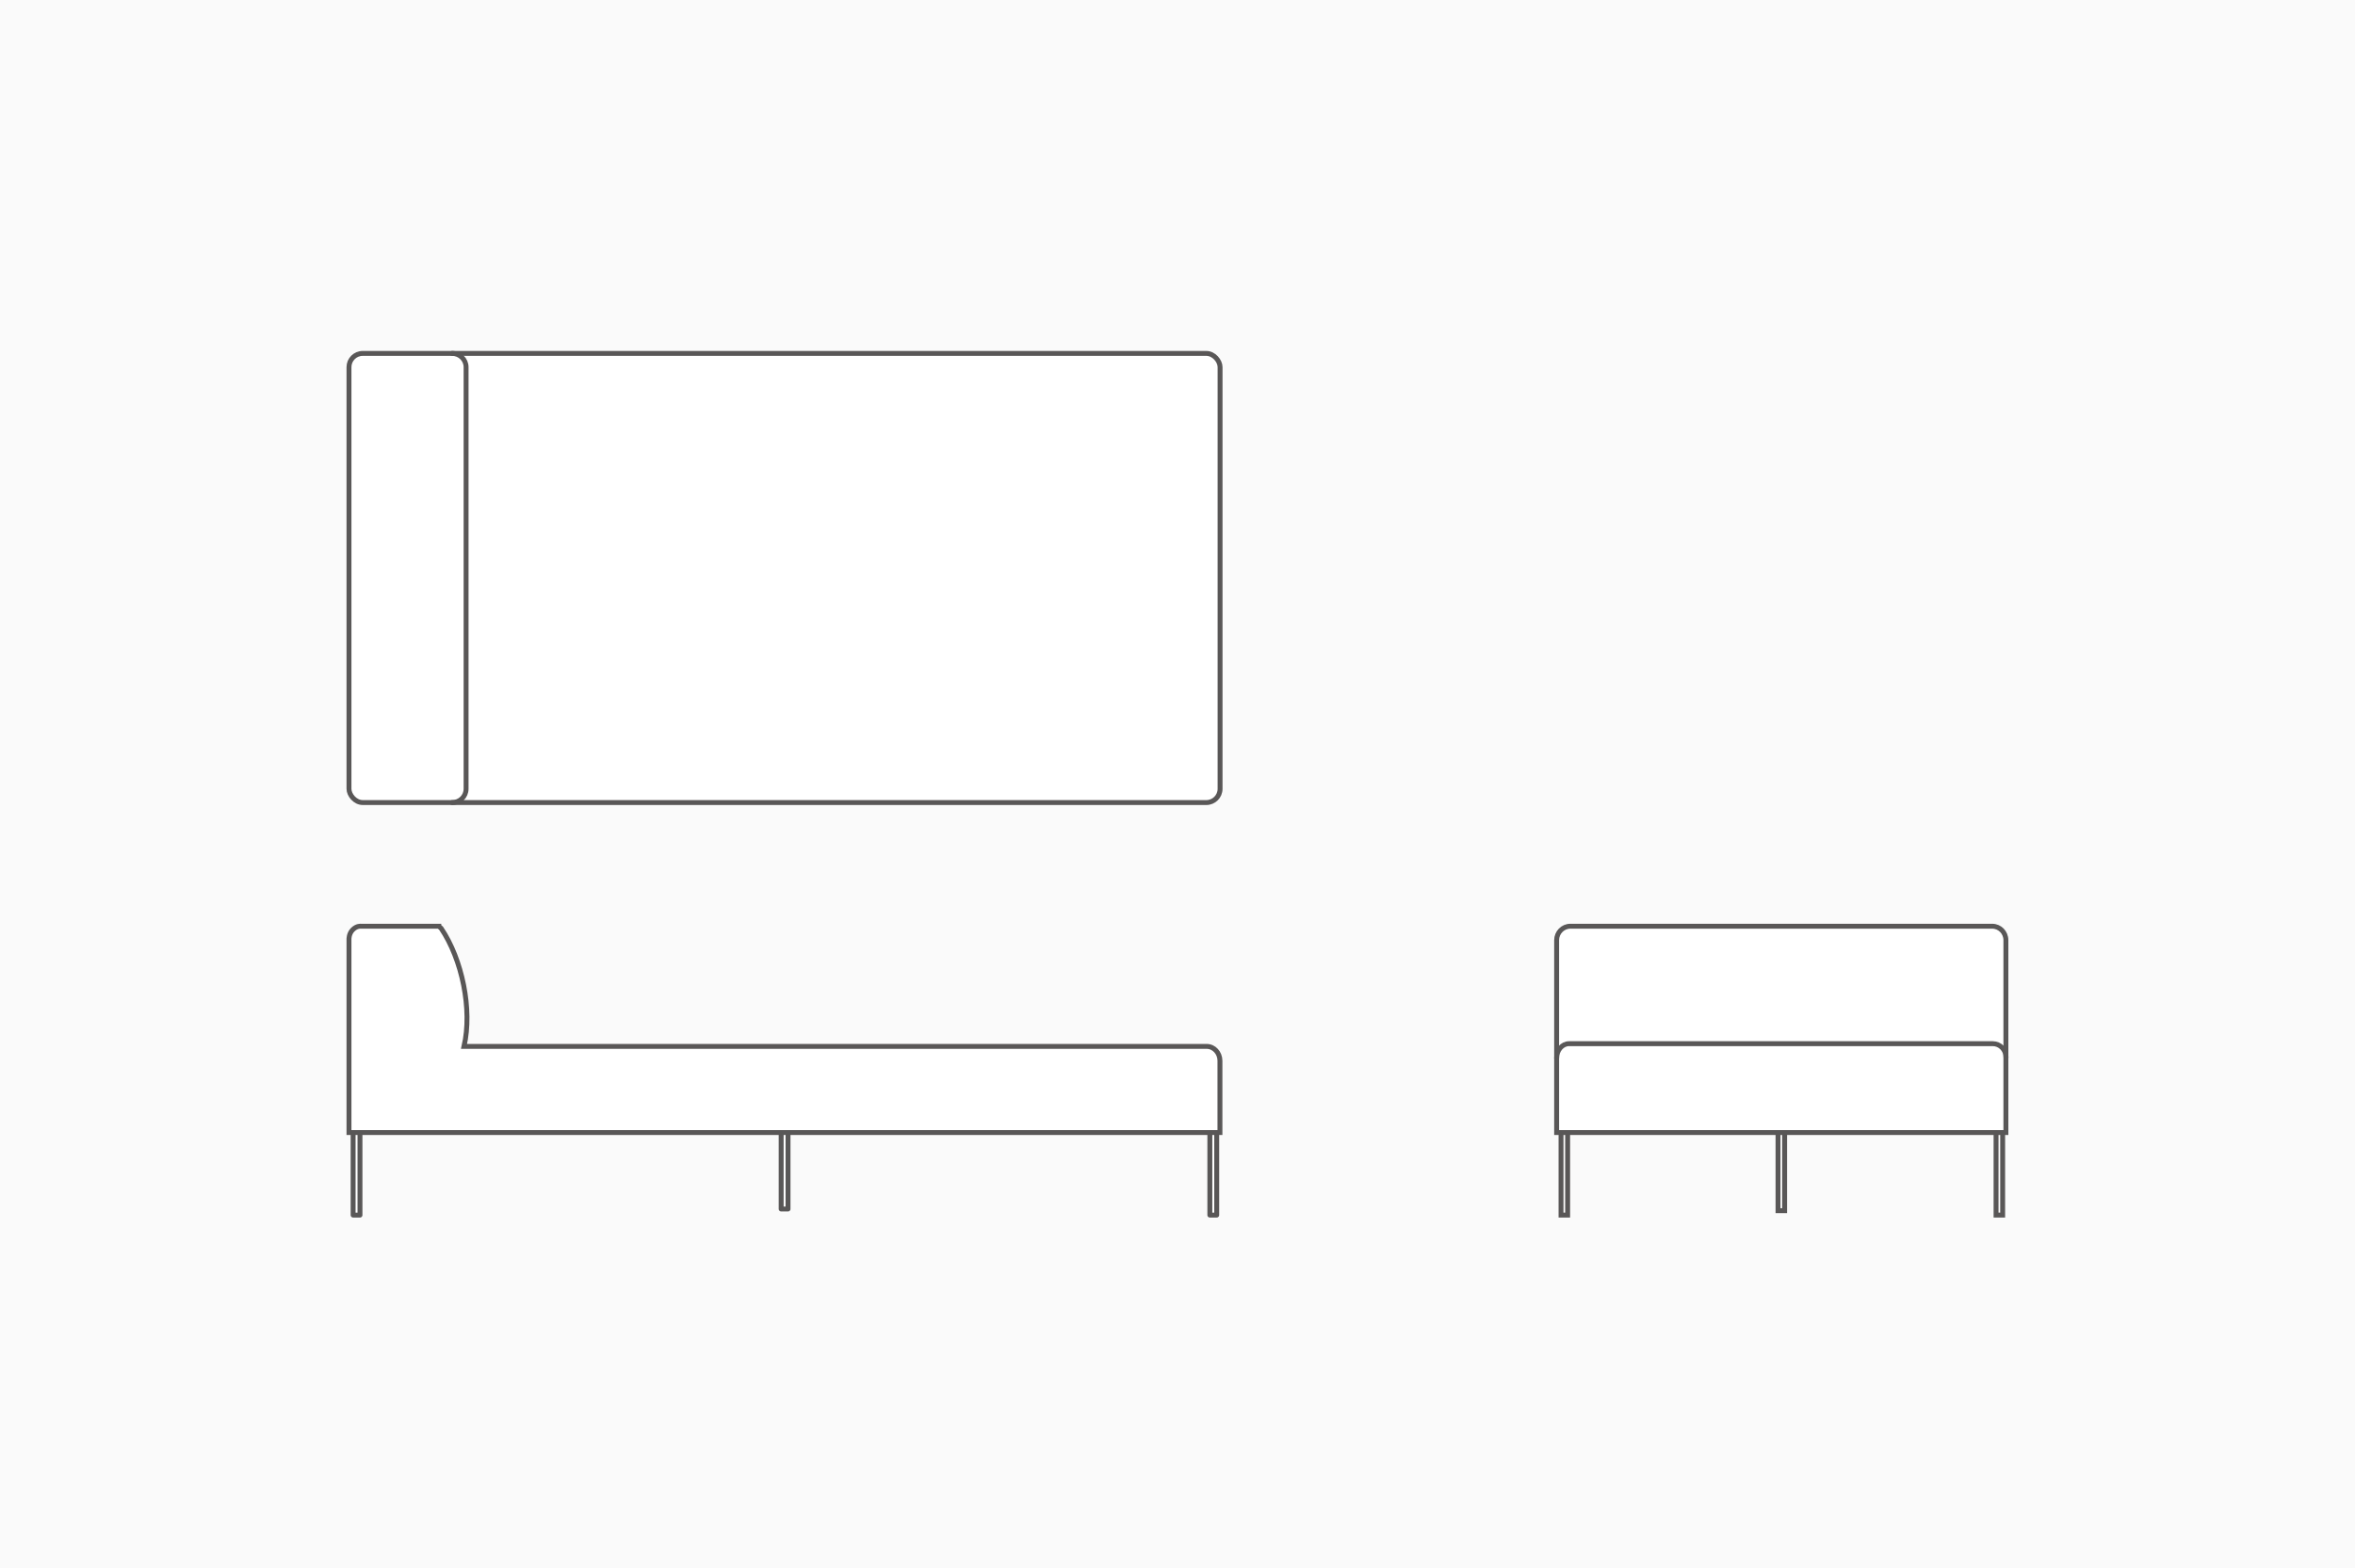 <?xml version="1.0" encoding="UTF-8"?>
<svg id="_レイヤー_2" data-name="レイヤー 2" xmlns="http://www.w3.org/2000/svg" viewBox="0 0 182 121.24">
  <defs>
    <style>
      .cls-1 {
        fill: none;
      }

      .cls-1, .cls-2, .cls-3 {
        stroke: #595757;
      }

      .cls-1, .cls-3 {
        stroke-linecap: round;
        stroke-linejoin: round;
        stroke-width: .38px;
      }

      .cls-4 {
        fill: #fafafa;
      }

      .cls-2 {
        stroke-miterlimit: 10;
        stroke-width: .38px;
      }

      .cls-2, .cls-3 {
        fill: #fff;
      }
    </style>
  </defs>
  <g id="design">
    <g>
      <rect class="cls-4" width="182" height="121.24"/>
      <g>
        <g>
          <rect class="cls-2" x="26.97" y="27.32" width="67.32" height="34.72" rx="1.06" ry="1.06"/>
          <path class="cls-1" d="M34.94,27.32c.6,0,1.08,.48,1.08,1.06V60.98c0,.59-.48,1.06-1.08,1.06"/>
        </g>
        <g>
          <path class="cls-2" d="M33.91,71.6h-6.03s-.31-.04-.62,.27-.29,.74-.29,.74v14.94H94.28v-5.55c0-.61-.46-1.11-1.02-1.11h-3.74s-52.26,0-52.26,0h-1.4c.66-2.86-.15-6.73-1.77-9.13l-.18-.16Z"/>
          <rect class="cls-3" x="27.29" y="87.55" width=".53" height="6.38"/>
          <rect class="cls-3" x="93.5" y="87.55" width=".53" height="6.38"/>
          <rect class="cls-3" x="60.37" y="87.55" width=".53" height="5.91"/>
        </g>
        <g>
          <path class="cls-2" d="M153.97,71.6h-32.61c-.58,0-1.06,.48-1.06,1.08v14.87h34.72v-14.87c0-.6-.47-1.08-1.06-1.08Z"/>
          <g>
            <rect class="cls-2" x="120.64" y="87.55" width=".51" height="6.38"/>
            <rect class="cls-2" x="154.26" y="87.55" width=".51" height="6.38"/>
            <rect class="cls-2" x="137.41" y="87.55" width=".51" height="6.04"/>
          </g>
          <path class="cls-1" d="M120.3,81.79c0-.61,.43-1.11,.96-1.11h31.27s1.48,0,1.48,0c.56,0,1.02,.47,1.02,1.05"/>
        </g>
      </g>
    </g>
  </g>
</svg>